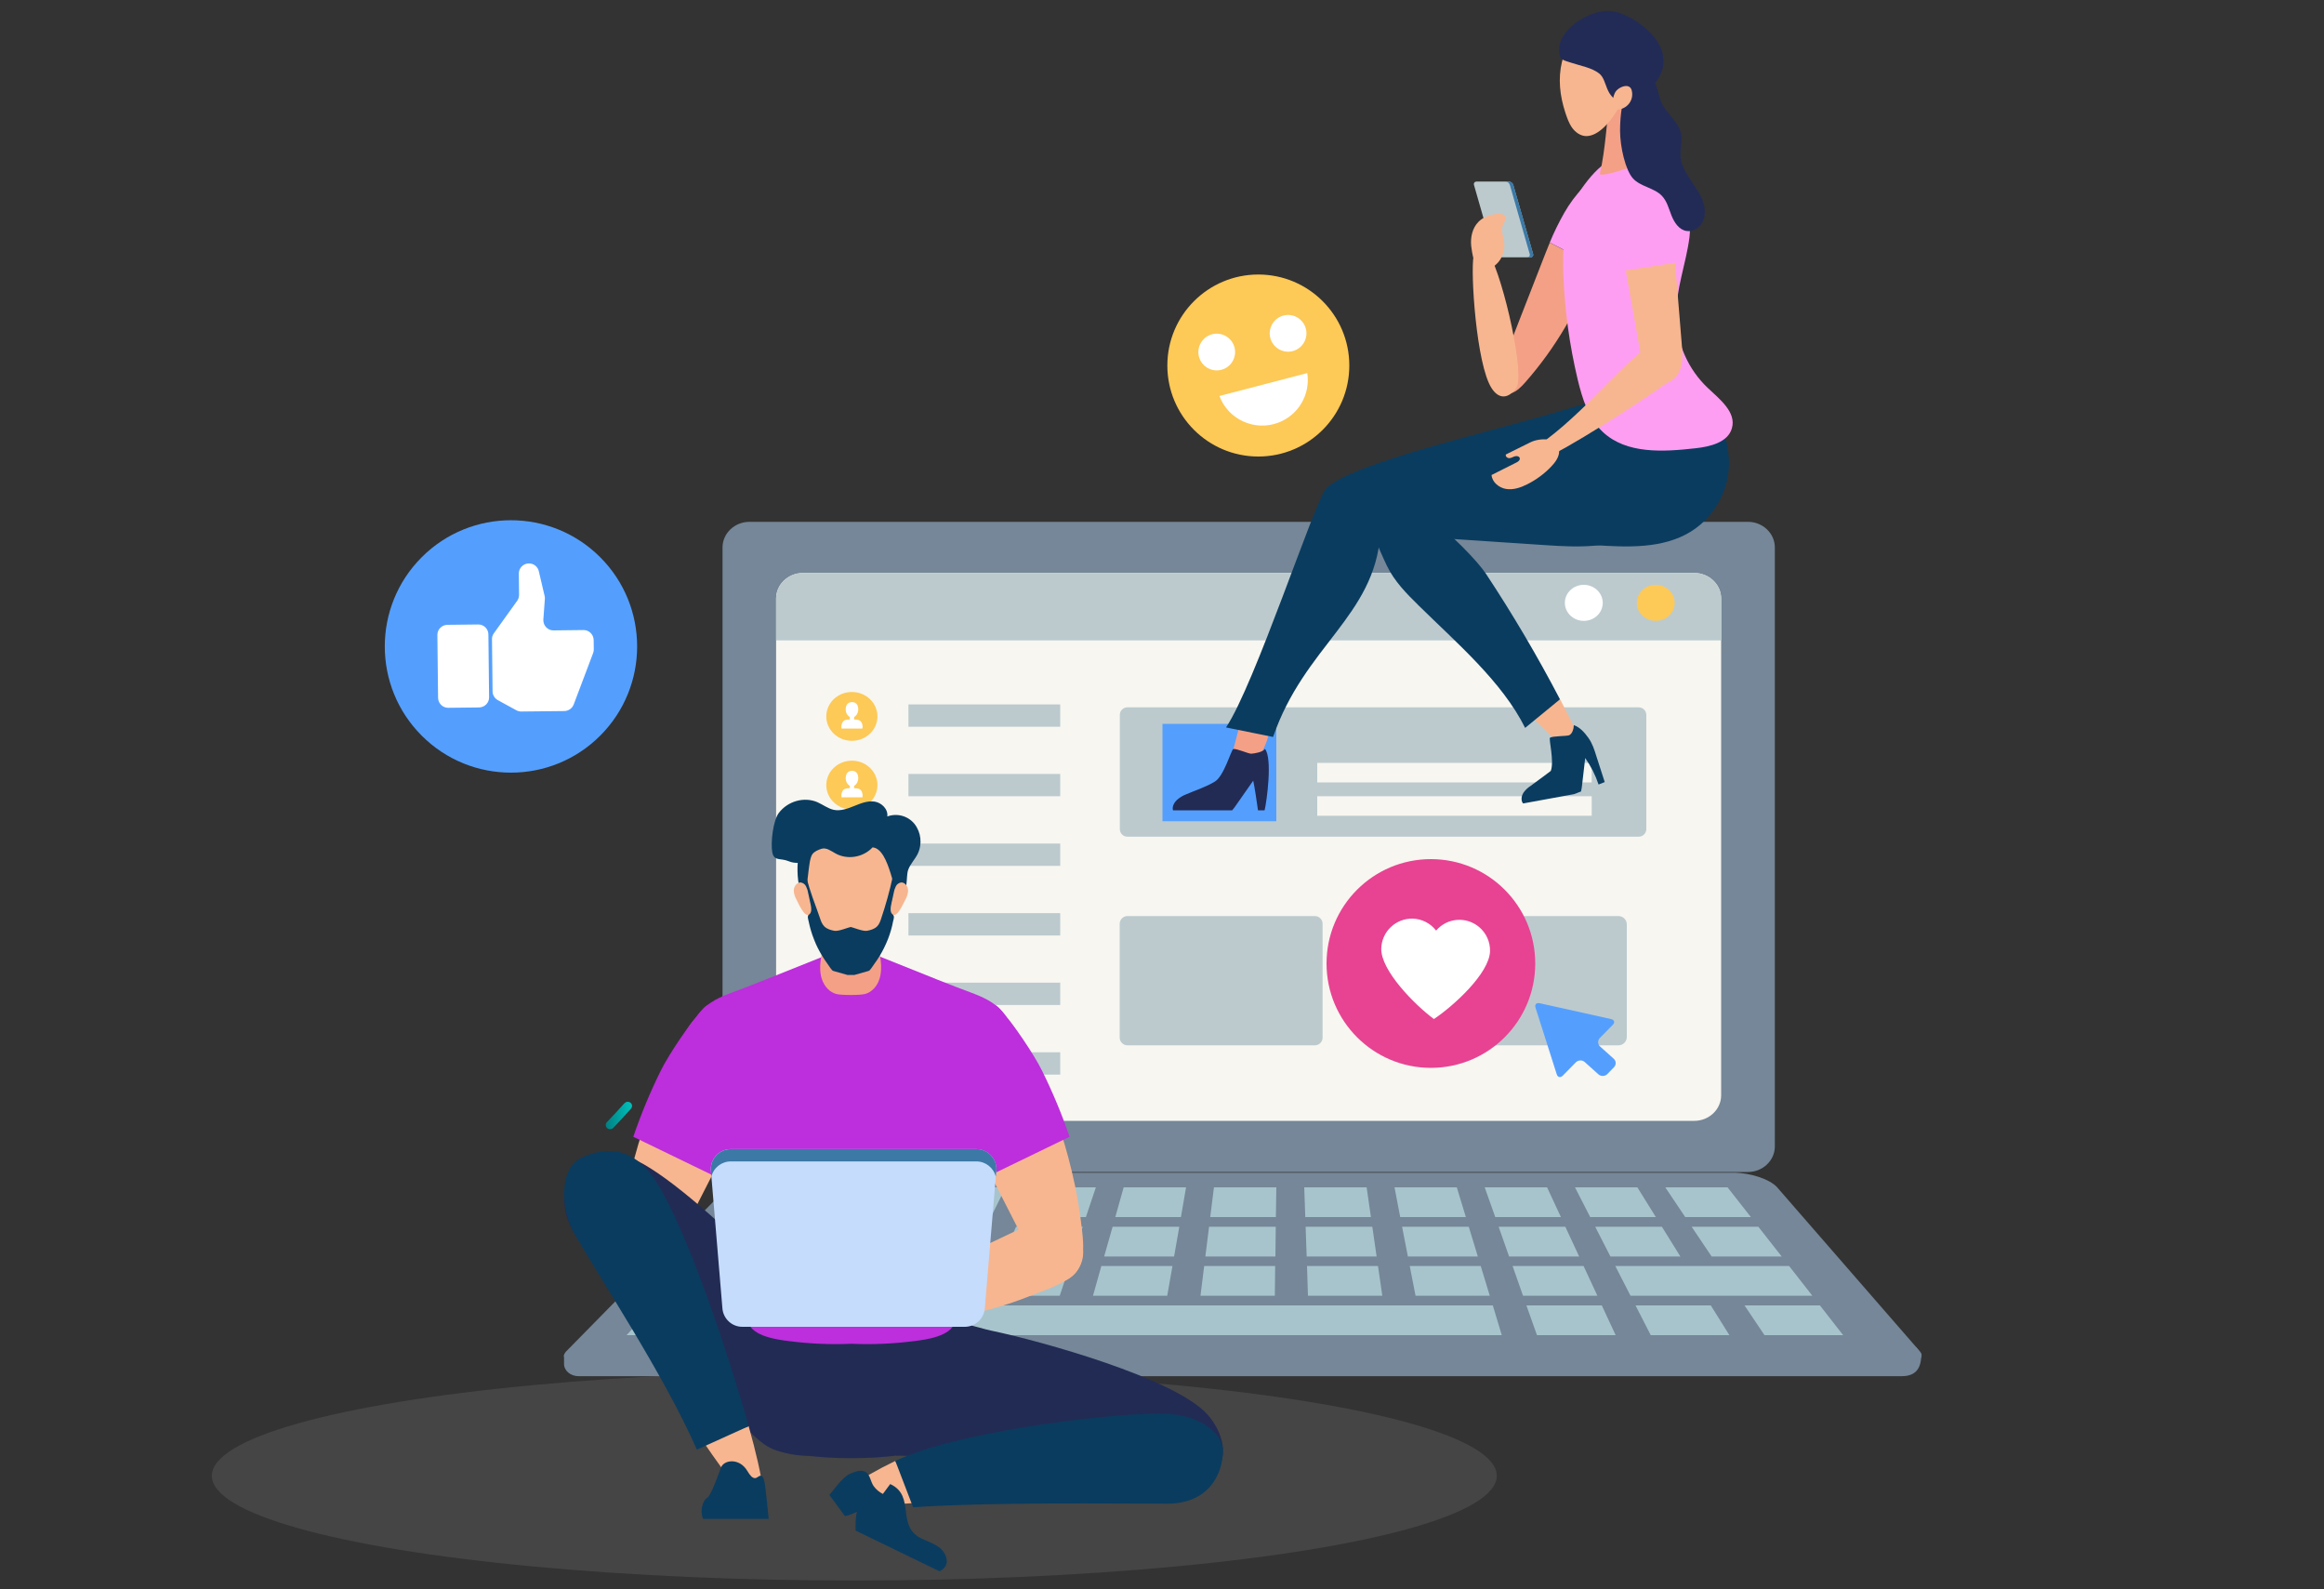 <?xml version="1.0" encoding="utf-8"?>
<!-- Generator: $$$/GeneralStr/196=Adobe Illustrator 27.6.0, SVG Export Plug-In . SVG Version: 6.00 Build 0)  -->
<svg version="1.1" id="Ebene_1" xmlns="http://www.w3.org/2000/svg" xmlns:xlink="http://www.w3.org/1999/xlink" x="0px" y="0px"
	 viewBox="0 0 2000 1367.5" style="enable-background:new 0 0 2000 1367.5;" xml:space="preserve">
<rect x="0" y="0" width="2000" height="1367.5" fill="#333333" stroke="none"/>
<style type="text/css">
	.st0{opacity:0.3;fill:#6F6F6E;enable-background:new    ;}
	.st1{fill:#FDC957;}
	.st2{fill:#FFFFFF;}
	.st3{fill:#758798;}
	.st4{fill:#F7F6F0;}
	.st5{fill:#BCCACE;}
	.st6{fill:#A7C4CC;}
	.st7{fill:url(#SVGID_1_);}
	.st8{fill:#549FFE;}
	.st9{fill:#F7B690;}
	.st10{fill-rule:evenodd;clip-rule:evenodd;fill:#BD2EDC;}
	.st11{fill-rule:evenodd;clip-rule:evenodd;fill:#222B54;}
	.st12{fill-rule:evenodd;clip-rule:evenodd;fill:#0A3C5F;}
	.st13{fill:#F4A086;}
	.st14{fill:#C5DCFD;}
	.st15{fill:#3C79A6;}
	.st16{fill-rule:evenodd;clip-rule:evenodd;fill:#FE9EF2;}
	.st17{fill-rule:evenodd;clip-rule:evenodd;fill:#222B56;}
	.st18{fill:#E74392;}
	.st19{fill:none;}
</style>
<g id="Ebene_3">
	<ellipse class="st0" cx="735.2" cy="1269.8" rx="552.9" ry="90.1"/>
	<circle class="st1" cx="1082.9" cy="314.5" r="78.3"/>
	<path class="st2" d="M1104.5,271.5c-8.4,2.2-13.5,10.9-11.3,19.3c2.2,8.4,10.9,13.5,19.3,11.3c8.4-2.2,13.5-10.8,11.3-19.3
		C1121.6,274.4,1113,269.3,1104.5,271.5C1104.5,271.5,1104.5,271.5,1104.5,271.5z M1043.1,287.6c-8.4,2.2-13.5,10.9-11.3,19.3
		c2.2,8.4,10.9,13.5,19.3,11.3c8.4-2.2,13.5-10.8,11.3-19.3C1060.1,290.4,1051.5,285.4,1043.1,287.6z"/>
	<path class="st2" d="M1049.4,340.7c7.6,20.3,30.3,30.6,50.6,23c17.4-6.5,27.9-24.4,25-42.7L1049.4,340.7z"/>
	<path class="st3" d="M1649.1,1159.2l4.3,5.7c0.3,15.9-8.1,19.2-17.1,19.2H498c-7,0-12.6-4.7-12.6-10.6v-7.8L1649.1,1159.2z"/>
	<path class="st3" d="M1527.4,986.4c0,12.1-10.4,22-23.1,22H644.9c-12.7,0-23.1-9.9-23.1-22V471c0-12.1,10.4-22,23.1-22h859.4
		c12.7,0,23.1,9.9,23.1,22V986.4z"/>
	<path class="st3" d="M668,986.4c-12.7,0-23.1-9.9-23.1-22V493c0-12.1,10.4-22,23.1-22h813.3c12.7,0,23.1,9.9,23.1,22v471.4
		c0,12.1-10.4,22-23.1,22L668,986.4z"/>
	<path class="st4" d="M691,964.4c-12.7,0-23.1-9.9-23.1-22V515c0-12.1,10.4-22,23.1-22h767.1c12.7,0,23.1,9.9,23.1,22v427.4
		c0,12.1-10.4,22-23.1,22L691,964.4z"/>
	<path class="st5" d="M1481.2,515c0-12.1-10.4-22-23.1-22H691c-12.7,0-23.1,9.9-23.1,22V551h813.3L1481.2,515z"/>
	<path class="st2" d="M1379.3,518.7c0,8.6-7.3,15.5-16.3,15.5s-16.3-7-16.3-15.5c0-8.6,7.3-15.5,16.3-15.5
		S1379.3,510.2,1379.3,518.7z"/>
	<path class="st1" d="M1441.2,518.7c0,8.6-7.3,15.5-16.3,15.5s-16.3-7-16.3-15.5c0-8.6,7.3-15.5,16.3-15.5
		S1441.2,510.2,1441.2,518.7z"/>
	<path class="st3" d="M1652.1,1162.6c6,6.9-5.2,12.6-24.9,12.6H510.9c-19.8,0-30.3-5.7-23.5-12.6l138.6-141
		c6.8-6.9,24.4-12.6,39-12.6h826.8c14.6,0,31.5,5.7,37.6,12.6L1652.1,1162.6z"/>
	<polygon class="st6" points="689.3,1047.2 632.8,1047.2 656.4,1021.6 710.1,1021.6 	"/>
	<polygon class="st6" points="771,1047.2 714.5,1047.2 734,1021.6 787.7,1021.6 	"/>
	<polygon class="st6" points="852.8,1047.2 796.3,1047.2 811.7,1021.6 865.4,1021.6 	"/>
	<polygon class="st6" points="934.5,1047.2 878,1047.2 889.4,1021.6 943.1,1021.6 	"/>
	<polygon class="st6" points="1016.3,1047.2 959.8,1047.2 967,1021.6 1020.7,1021.6 	"/>
	<polygon class="st6" points="1098,1047.2 1041.5,1047.2 1044.7,1021.6 1098.4,1021.6 	"/>
	<polygon class="st6" points="1179.8,1047.2 1123.3,1047.2 1122.4,1021.6 1176.1,1021.6 	"/>
	<polygon class="st6" points="1261.5,1047.2 1205,1047.2 1200.1,1021.6 1253.7,1021.6 	"/>
	<polygon class="st6" points="1343.3,1047.2 1286.8,1047.2 1277.7,1021.6 1331.4,1021.6 	"/>
	<polygon class="st6" points="1425,1047.2 1368.5,1047.2 1355.4,1021.6 1409.1,1021.6 	"/>
	<polygon class="st6" points="1506.8,1047.2 1450.3,1047.2 1433.1,1021.6 1486.7,1021.6 	"/>
	<polygon class="st6" points="661.8,1081.1 601.6,1081.1 625.2,1055.5 682.6,1055.5 	"/>
	<polygon class="st6" points="749,1081.1 688.8,1081.1 708.3,1055.5 765.7,1055.5 	"/>
	<polygon class="st6" points="836.1,1081.1 775.9,1081.1 791.3,1055.5 848.7,1055.5 	"/>
	<polygon class="st6" points="923.3,1081.1 863,1081.1 874.4,1055.5 931.8,1055.5 	"/>
	<polygon class="st6" points="1010.4,1081.1 950.2,1081.1 957.5,1055.5 1014.9,1055.5 	"/>
	<polygon class="st6" points="1097.6,1081.1 1037.3,1081.1 1040.5,1055.5 1097.9,1055.5 	"/>
	<polygon class="st6" points="1184.7,1081.1 1124.5,1081.1 1123.6,1055.5 1181,1055.5 	"/>
	<polygon class="st6" points="1271.8,1081.1 1211.6,1081.1 1206.6,1055.5 1264,1055.5 	"/>
	<polygon class="st6" points="1359,1081.1 1298.7,1081.1 1289.7,1055.5 1347.1,1055.5 	"/>
	<polygon class="st6" points="1446.1,1081.1 1385.9,1081.1 1372.8,1055.5 1430.2,1055.5 	"/>
	<polygon class="st6" points="1533.3,1081.1 1473,1081.1 1455.8,1055.5 1513.2,1055.5 	"/>
	<polygon class="st6" points="726.9,1114.9 570.4,1114.9 594,1089.3 743.6,1089.3 	"/>
	<polygon class="st6" points="819.5,1114.9 755.5,1114.9 770.9,1089.3 832.1,1089.3 	"/>
	<polygon class="st6" points="912,1114.9 848,1114.9 859.4,1089.3 920.5,1089.3 	"/>
	<polygon class="st6" points="1004.5,1114.9 940.6,1114.9 947.8,1089.3 1009,1089.3 	"/>
	<polygon class="st6" points="1097.1,1114.9 1033.1,1114.9 1036.3,1089.3 1097.4,1089.3 	"/>
	<polygon class="st6" points="1189.6,1114.9 1125.6,1114.9 1124.8,1089.3 1185.9,1089.3 	"/>
	<polygon class="st6" points="1282.1,1114.9 1218.2,1114.9 1213.2,1089.3 1274.3,1089.3 	"/>
	<polygon class="st6" points="1374.7,1114.9 1310.7,1114.9 1301.7,1089.3 1362.8,1089.3 	"/>
	<polygon class="st6" points="1559.7,1114.9 1403.2,1114.9 1390.1,1089.3 1539.7,1089.3 	"/>
	<polygon class="st6" points="606.9,1148.8 539.2,1148.8 562.8,1123.2 627.7,1123.2 	"/>
	<polygon class="st6" points="704.9,1148.8 637.2,1148.8 656.7,1123.2 721.5,1123.2 	"/>
	<polygon class="st6" points="802.8,1148.8 735.1,1148.8 750.5,1123.2 815.4,1123.2 	"/>
	<polygon class="st6" points="1292.4,1148.8 833,1148.8 844.4,1123.2 1284.7,1123.2 	"/>
	<polygon class="st6" points="1390.4,1148.8 1322.7,1148.8 1313.6,1123.2 1378.5,1123.2 	"/>
	<polygon class="st6" points="1488.3,1148.8 1420.6,1148.8 1407.5,1123.2 1472.3,1123.2 	"/>
	<polygon class="st6" points="1586.2,1148.8 1518.5,1148.8 1501.3,1123.2 1566.2,1123.2 	"/>
	<ellipse class="st1" cx="733.1" cy="616.4" rx="22" ry="21"/>
	<path class="st2" d="M738.6,610.3c0,4.2-2.9,7.1-5.4,7.1s-5.4-2.8-5.4-7s2.1-6.3,5.4-6.3S738.6,606.2,738.6,610.3z"/>
	<path class="st2" d="M741.1,621.1c-1.8-2.7-6.1-1.5-6.1-2.3s0.2-2.9,0.2-3.6s-1.3-0.8-2-0.8s-2,0-2,0.8s0.2,2.9,0.2,3.6
		s-4.3-0.4-6.1,2.3c-1.1,1.7-1.5,3.8-1.1,5.8h18C742.6,624.9,742.2,622.8,741.1,621.1z"/>
	<ellipse class="st1" cx="733.1" cy="675.5" rx="22" ry="21"/>
	<path class="st2" d="M738.6,669.5c0,4.2-2.9,7.1-5.4,7.1s-5.4-2.8-5.4-7s2.2-6.4,5.4-6.4S738.6,665.3,738.6,669.5z"/>
	<path class="st2" d="M741.1,680.2c-1.8-2.7-6.1-1.5-6.1-2.3s0.2-2.9,0.2-3.6s-1.3-0.8-2-0.8s-2,0-2,0.8s0.2,2.9,0.2,3.6
		s-4.3-0.4-6.1,2.3c-1.1,1.7-1.5,3.8-1.1,5.8h18C742.6,684,742.2,681.9,741.1,680.2z"/>
	<ellipse class="st1" cx="733.1" cy="734.7" rx="22" ry="21"/>
	<path class="st2" d="M738.6,728.6c0,4.2-2.9,7.1-5.4,7.1s-5.4-2.8-5.4-7s2.1-6.3,5.4-6.3S738.6,724.4,738.6,728.6z"/>
	<path class="st2" d="M741.1,739.4c-1.8-2.7-6.1-1.5-6.1-2.3s0.2-2.9,0.2-3.6s-1.3-0.8-2-0.8s-2,0-2,0.8s0.2,2.9,0.2,3.6
		s-4.3-0.4-6.1,2.3c-1.1,1.7-1.5,3.8-1.1,5.8h18C742.6,743.2,742.2,741.1,741.1,739.4z"/>
	<ellipse class="st1" cx="733.1" cy="793.8" rx="22" ry="21"/>
	<path class="st2" d="M738.6,787.8c0,4.2-2.9,7.1-5.4,7.1s-5.4-2.9-5.4-7.1s2.1-6.4,5.4-6.4S738.6,783.6,738.6,787.8z"/>
	<path class="st2" d="M741.1,798.5c-1.8-2.7-6.1-1.5-6.1-2.3s0.2-2.9,0.2-3.6s-1.3-0.8-2-0.8s-2,0-2,0.8s0.2,2.9,0.2,3.6
		s-4.3-0.4-6.1,2.3c-1.1,1.7-1.5,3.8-1.1,5.8h18C742.6,802.3,742.2,800.2,741.1,798.5z"/>
	<ellipse class="st1" cx="733.1" cy="852.9" rx="22" ry="21"/>
	<path class="st2" d="M738.6,846.9c0,4.2-2.9,7.1-5.4,7.1s-5.4-2.9-5.4-7s2.1-6.4,5.4-6.4S738.6,842.7,738.6,846.9z"/>
	<path class="st2" d="M741.1,857.7c-1.8-2.7-6.1-1.5-6.1-2.3s0.2-2.9,0.2-3.6s-1.3-0.8-2-0.8s-2,0-2,0.8s0.2,2.9,0.2,3.6
		s-4.3-0.4-6.1,2.3c-1.1,1.7-1.5,3.8-1.1,5.8h18C742.6,861.5,742.2,859.4,741.1,857.7z"/>
	<ellipse class="st1" cx="733.1" cy="912.1" rx="22" ry="21"/>
	<path class="st2" d="M738.6,906c0,4.2-2.9,7.1-5.4,7.1s-5.4-2.8-5.4-7s2.1-6.4,5.4-6.4S738.6,901.8,738.6,906z"/>
	<path class="st2" d="M741.1,916.8c-1.8-2.7-6.1-1.5-6.1-2.3s0.2-2.9,0.2-3.6s-1.3-0.8-2-0.8s-2,0-2,0.8s0.2,2.9,0.2,3.6
		s-4.3-0.4-6.1,2.3c-1.1,1.7-1.5,3.8-1.1,5.8h18C742.6,920.6,742.2,918.5,741.1,916.8z"/>
	
		<linearGradient id="SVGID_1_" gradientUnits="userSpaceOnUse" x1="-1728.132" y1="-64.352" x2="-1702.202" y2="-64.352" gradientTransform="matrix(-0.994 0.111 0.111 0.994 -1164.632 1214.039)">
		<stop  offset="0" style="stop-color:#00C4BD"/>
		<stop  offset="1" style="stop-color:#007F83"/>
	</linearGradient>
	<path class="st7" d="M539.8,948c1-0.1,2,0.2,2.8,0.8c1.5,1.2,1.8,3.3,0.6,4.9c-0.1,0.1-0.1,0.1-0.2,0.2c-4.9,5.6-10,11.1-15.2,16.5
		c-1.4,1.5-3.8,1.6-5.3,0.2c-1.5-1.3-1.6-3.5-0.4-4.9c0.1-0.1,0.1-0.1,0.2-0.2c5.1-5.3,10.2-10.8,15-16.2
		C538,948.6,538.9,948.1,539.8,948z"/>
	<path class="st5" d="M970.2,608.6h440c3.6,0,6.6,2.9,6.6,6.6v98.1c0,3.6-2.9,6.6-6.6,6.6h-440c-3.6,0-6.5-2.9-6.5-6.6v-98.1
		C963.6,611.6,966.6,608.6,970.2,608.6z"/>
	<path class="st5" d="M970.2,788.2h161.4c3.6,0,6.6,3,6.6,6.6v98c0,3.6-3,6.6-6.6,6.6H970.2c-3.6,0-6.6-3-6.6-6.6v-98
		C963.6,791.2,966.6,788.2,970.2,788.2z"/>
	<path class="st5" d="M1189,788.2h203.8c4,0,7.2,3.2,7.2,7.2v96.8c0,4-3.2,7.2-7.2,7.2H1189c-4,0-7.2-3.2-7.2-7.2v-96.8
		C1181.8,791.4,1185,788.2,1189,788.2z"/>
	<path class="st8" d="M1388,881.7c2-2,1.3-4.2-1.6-4.9l-61.3-13.6c-2.9-0.6-4.5,1-3.7,3.7l18.3,57.4c0.8,2.7,3.2,3.2,5.2,1.2
		l11.3-11.5c2.1-2,5.4-2.2,7.6-0.2l11.8,10.6c2.2,1.9,5.5,1.8,7.6-0.2l5.8-6c1.9-1.9,1.9-5.1,0-7c-0.1-0.1-0.2-0.1-0.2-0.2
		l-11.8-10.6c-2.1-1.8-2.2-5-0.4-7.1c0,0,0.1-0.1,0.1-0.1L1388,881.7z"/>
	<rect x="781.8" y="606.1" class="st5" width="130.6" height="19.2"/>
	<rect x="781.8" y="665.9" class="st5" width="130.6" height="19.2"/>
	<rect x="781.8" y="725.8" class="st5" width="130.6" height="19.2"/>
	<rect x="781.8" y="785.7" class="st5" width="130.6" height="19.2"/>
	<rect x="781.8" y="845.5" class="st5" width="130.6" height="19.2"/>
	<rect x="781.8" y="905.4" class="st5" width="130.6" height="19.2"/>
	<rect x="1000.4" y="622.8" class="st8" width="98" height="83.8"/>
	<rect x="1133.6" y="685.1" class="st4" width="236.2" height="16.8"/>
	<rect x="1133.6" y="656.4" class="st4" width="236.2" height="16.8"/>
	
		<ellipse transform="matrix(0.707 -0.707 0.707 0.707 -264.449 473.915)" class="st8" cx="439.8" cy="556.2" rx="108.6" ry="108.6"/>
	<path class="st2" d="M411.5,537.3l-26.5,0.3c-4.8,0.1-8.7,4-8.6,8.8l0.6,54c0.1,4.8,4,8.7,8.8,8.6c0,0,0,0,0,0l26.5-0.3
		c4.8-0.1,8.7-4,8.6-8.8l-0.6-54C420.3,541.1,416.3,537.2,411.5,537.3C411.5,537.3,411.5,537.3,411.5,537.3z M502.1,542.1l-25.7,0.3
		c-4.8,0.1-8.7-3.8-8.8-8.6c0-0.2,0-0.5,0-0.7l1.3-17.7c0.1-0.9,0-1.8-0.2-2.6l-5-21.3c-0.9-4-4.5-6.8-8.6-6.7l0,0
		c-4.8,0-8.7,4-8.6,8.8c0,0,0,0,0,0l0.2,18.1c0,1.8-0.5,3.7-1.6,5.2l-20.1,28c-1.1,1.5-1.7,3.3-1.6,5.2l0.5,44.8
		c0,3.1,1.8,6,4.5,7.5l15.9,8.7c1.3,0.7,2.8,1.1,4.3,1.1l37.1-0.4c3.6-0.1,6.7-2.3,8-5.6l16.7-44.2c0.4-1,0.6-2.1,0.6-3.2l-0.1-8.1
		C510.8,545.9,506.9,542,502.1,542.1z"/>
	<path class="st9" d="M534.1,1060.4c-1.1,10.3-1.7,21.3,3,30.6s16.8,15.5,25.9,10.5c5.1-2.8,8.1-8.3,10.7-13.6
		c14.9-29.3,29.9-58.5,44.8-87.8c12.3-24.1,25-49.8,23.4-76.8c-0.7-12.5-4.6-25-12.2-35c-6.6-8.7-20.9-22.6-30.8-12.4
		s-16.6,27.9-22.8,40.4c-14.4,29-25.4,59.6-32.9,91.2C539.1,1024.8,536,1042.5,534.1,1060.4z"/>
	<path class="st10" d="M641.8,929c-0.8-13.9-5.2-27.8-13.6-38.9c-7.3-9.7-11.6-34.1-22.6-22.7s-30.1,39.9-37,53.9
		c-9.1,18.4-17,37.4-23.6,56.8l71.6,34.7C630,986.4,643.5,958.5,641.8,929z"/>
	<path class="st9" d="M536.3,1058.4c7.3-8.8,19.8-12,31.2-10.7s22,6.2,32.3,11.2c19,9,37.9,18,56.9,27.1l58.7,28
		c3,1.5,6.4,3.2,7.4,6.5c1,3.5-1.2,7.2-4.4,9s-6.9,2.1-10.5,2.3c-29.4,1.5-58.9-1.2-87.5-8.1c-14.4-3.5-28.6-7.9-42.4-13.4
		c-11.8-4.7-28.7-9.9-38.2-18.6C530.6,1083.3,528.3,1068.2,536.3,1058.4z"/>
	<path class="st11" d="M659.2,1124.4c21.8-3.2,125.3-3.2,147.1,0c27.1,4,23,37.7,19.6,57.9c-3.7,22-8.3,45.7-24.5,61.1
		c-15.8,15-121.6,15-137.4,0c-16.2-15.4-20.8-39.1-24.5-61.1C636.2,1162.1,632.1,1128.3,659.2,1124.4z"/>
	<path class="st11" d="M1039,1216.9c11.4,12.6,18.8,33.1,8.9,46.2c-8.4,11-242-10.7-276.6-10.7c-24.5-31.3-23.6-78.8,39.3-110.8
		c13.5-6.8,28.2,0.3,42.9,3.4C895.9,1153.9,1010.7,1185.7,1039,1216.9z"/>
	<path class="st11" d="M533.7,993.9c-16.9-1.5-35.5,5.1-43.7,19.9c-6.7,12.1-5.3,27.4,0.4,40.1s15,23.2,24.3,33.5
		c133.6,149.2,135.8,156,158.1,162c38.1,10.2,84-0.2,50.3-87.6C717.6,1147.7,575.7,997.5,533.7,993.9z"/>
	<path class="st9" d="M652.6,1299.1c-8.9-5.2-26.5-28.1-47.2-58.3l38.9-13.7C657,1272.2,661.9,1304.6,652.6,1299.1z"/>
	<path class="st12" d="M499.9,996.4c23.7-11.4,47.1-8.4,66,22.2c25.5,41.4,59.8,142.3,78.4,208.5l-44.6,20.2
		c-28.2-64.4-83.8-147.9-105.4-185.9C482.2,1040.2,481.2,1005.4,499.9,996.4z"/>
	<path class="st9" d="M770.5,1257l19.3,36.1c-28.8,1.9-52,2.2-61.8-1.8S737.8,1272.8,770.5,1257z"/>
	<path class="st12" d="M998.6,1216.3c36,0,53.8,18.5,53.8,31.6c0,22.2-13.7,45.9-47.8,45.9c-43.4,0-152.1-1.5-218.8,3.1l-15.3-39.9
		C819.7,1233.2,945.9,1216.3,998.6,1216.3z"/>
	<path class="st12" d="M713.7,1286.2c1.3-0.8,11.2-15.5,17.7-18.1c3.8-1.5,8.8-3.9,12.9-1.9c4.6,2.2,4.8,8.6,7.5,12.4
		c2.1,2.9,4.8,5.2,8,6.8l6.3-8.5c22.3,10.3,4.6,36.2,27,46.9c5.4,2.6,11.3,4.4,15.9,8.2s7.6,10.7,4.5,15.8c-1.2,1.9-3,3.3-5.1,4.1
		l-72.1-35c0,0-0.4-14.6,1.6-16.2c-2.5,1-8.2,3.7-10.8,3.7L713.7,1286.2z"/>
	<path class="st12" d="M603.8,1301c-0.2-6,2.3-10.9,4.8-12.3s6.5-11.4,11.9-26c2.4-6.7,15.9-8.6,22.7,3c2.2,3.7,4.2,6.2,6.7,6.1
		c2.1-0.1,4.4-3.7,6.3-1.3c1.7,2.1,2.2,7.6,2.7,11.5c0.8,6.8,1.5,13.6,2.2,20.3c0.2,1.5,0.3,3.1,0.4,4.6h-56.4
		C604.3,1305.1,603.9,1303.1,603.8,1301z"/>
	<path class="st9" d="M931.4,1060.4c1.1,10.3,1.7,21.3-3,30.6s-16.8,15.5-25.9,10.5c-5.1-2.8-8.1-8.3-10.7-13.6
		c-14.9-29.3-29.9-58.5-44.8-87.8c-12.3-24.1-25-49.8-23.4-76.8c0.7-12.5,4.6-25,12.2-35c6.6-8.7,20.9-22.6,30.8-12.4
		s16.6,27.9,22.8,40.4c14.4,29,25.4,59.6,32.9,91.2C926.5,1024.8,929.5,1042.5,931.4,1060.4z"/>
	<path class="st10" d="M823.6,929c0.8-13.9,5.2-27.8,13.6-38.9c7.3-9.7,11.6-34.1,22.6-22.7s30.1,39.9,37,53.9
		c9.1,18.4,17,37.4,23.7,56.8l-71.6,34.7C835.3,986.4,821.9,958.5,823.6,929z"/>
	<path class="st9" d="M927.3,1063.5c-7.3-8.8-19.8-12-31.2-10.7s-22,6.2-32.3,11.2c-19,9-37.9,18-56.9,27.1l-58.7,28
		c-3,1.4-6.4,3.2-7.4,6.5c-1,3.5,1.2,7.2,4.4,9s6.9,2.1,10.5,2.3c44.4,2.2,88.7-5.1,129.9-21.5c11.8-4.7,28.7-9.9,38.2-18.6
		C933,1088.4,935.3,1073.3,927.3,1063.5z"/>
	<path class="st10" d="M602.7,870.6c7-8.4,17.5-13.1,27.8-16.8c30.2-11.1,99.6-40.1,102.2-40.1s72,29,102.3,40.1
		c10.3,3.8,20.8,8.4,27.8,16.8c9.3,11.3,10.5,27.5,7.2,41.7s-10.7,27.2-17,40.3c-7.9,16.4-14.5,33.5-19.7,51
		c-9.3,31.7-14,64.5-13.9,97.6c0,10.1,5.4,27.2,2.3,36.7c-3.9,12-24.5,14.7-35,16c-17.9,2.3-35.9,3.1-53.9,2.3
		c-18,0.8-36,0-53.9-2.3c-10.4-1.3-31.1-4.1-35-16c-3.1-9.5,2.3-26.6,2.3-36.7c0.1-33-4.6-65.9-13.9-97.6
		c-5.2-17.5-11.8-34.6-19.7-51c-6.4-13.2-13.7-26.1-17-40.3S593.4,881.8,602.7,870.6z"/>
	<path class="st13" d="M710,810.1c2.8-9.1,4.3-26,9.9-32.1c3.4-3.6,21-3.6,24.3,0c5.6,6,7.1,23,10,32.1c3.2,10.2,5.9,22.4,2.6,32.4
		c-2.3,7-7.2,11.3-12.2,12.7c-4.1,1.2-21,1.2-25.1,0c-5-1.4-9.8-5.7-12.2-12.7C704,832.5,706.8,820.3,710,810.1z"/>
	<path class="st9" d="M694.8,733.7c5.7-16.5,68.8-16.5,74.5,0c4.5,13.1,5.1,27.9,2.6,41.7c-2.3,12.6-7.4,24.4-15.1,34.7
		c-5,6.7-11.6,16.5-18.9,19.8h-11.6c-7.3-3.3-13.9-13.2-18.9-19.8c-7.6-10.2-12.8-22.1-15.1-34.7
		C689.7,761.6,690.3,746.8,694.8,733.7z"/>
	<path class="st12" d="M696.7,777.4c-0.8-3.9-2.5-7.6-3.3-11.5s-2.2-8.4,0.7-11.2c2.6,12,7.7,23.8,11.6,35.4c0.8,2.5,1.8,5.1,3.7,7
		c2.3,2.3,5.6,3.2,8.8,3.8c3.5,0.6,12.8-3.3,13.9-3.3s10.4,3.9,13.9,3.3c3.2-0.6,6.5-1.5,8.8-3.8c1.9-1.9,2.8-4.5,3.6-7
		c3.9-11.6,7.2-23.4,9.8-35.4c2.8,2.8,3.2,7.3,2.5,11.2s-2.5,7.6-3.2,11.5c-0.1,0.3-0.1,0.6-0.2,0.9c-0.5,2.6-0.2,5.2,0.8,7.7
		c0.5,1.1,1.1,1.8,1.2,3c-0.1,1.2-0.3,2.4-0.7,3.6c-1,5.3-2.5,10.5-4.5,15.6c-2,5-4.4,9.9-7.2,14.5c-1.4,2.3-2.9,4.5-4.5,6.7
		c-0.7,0.9-3.8,6-4.9,6l-12.3,3.5h-5.8l-12.3-3.5c-1.1,0-4.2-5.1-4.9-6c-1.6-2.2-3.1-4.4-4.5-6.7c-2.8-4.6-5.3-9.4-7.2-14.5
		c-2-5-3.5-10.2-4.6-15.5c-0.3-1.2-0.6-2.4-0.7-3.6c0-1.2,0.7-1.9,1.2-3c1-2.4,1.2-5.1,0.8-7.7C696.8,778,696.8,777.7,696.7,777.4z"
		/>
	<path class="st12" d="M670.2,699.5c7.7-10.2,21.8-14.2,33.2-9.3c4.8,2.1,9.1,5.5,14.1,6.6c5.9,1.2,11.9-1,17.6-3.3
		s11.5-4.7,17.5-3.8s11.8,6.4,11,12.8c8.4-3.1,17.8-0.5,23.4,6.4c5.7,7.3,6.8,17.3,2.8,25.7c-2.4,4.9-6.5,8.8-8.3,14
		c-2,5.9,0.3,20.2-6.8,22.9c-5.5,2.1-8.5-41.3-23.8-42.4c-8.1,8.7-21.7,10.9-31.9,5.2c-3.8-2.1-7.9-5.3-12-4
		c-2.8,0.9-6.1,2.2-7.9,4.7c-4.3,5.9-3,32.8-8.9,37.2c-3.2-9.6-4.4-19.7-3.7-29.8c-2.7,0.1-5.4-0.4-7.8-1.4
		c-7.2-3-12.6,0.3-14.1-7.8S665.3,706,670.2,699.5z"/>
	<path class="st9" d="M779,774.4c1.5-2.8,2.8-6,2.4-9.2s-3.1-6.3-6.1-5.9c-1.9,0.4-3.6,1.6-4.4,3.4c-0.9,1.8-1.5,3.7-1.8,5.7
		l-2.2,10.2c-0.6,2.9-1,6.5,1.3,8.2C772.2,789.7,777.3,777.4,779,774.4z"/>
	<path class="st9" d="M685.6,774.4c-1.5-2.8-2.8-6-2.4-9.2s3.1-6.3,6.1-5.9c1.9,0.4,3.6,1.6,4.4,3.4c0.9,1.8,1.5,3.7,1.8,5.7
		l2.2,10.2c0.6,2.9,1,6.5-1.3,8.2C692.4,789.7,687.2,777.4,685.6,774.4z"/>
	<path class="st14" d="M638.8,1141.6h191.5c9,0,16.4-6.9,17.2-15.8l9.9-118.4c0.8-9.5-6.2-17.8-15.7-18.6c-0.5,0-1-0.1-1.4-0.1
		H628.9c-9.5,0-17.2,7.7-17.2,17.2c0,0.5,0,1,0.1,1.4l9.9,118.4C622.4,1134.7,629.9,1141.6,638.8,1141.6z"/>
	<path class="st15" d="M857,1012.5c-1.9-7.7-8.8-13.2-16.7-13.2H628.9c-7.9,0-14.9,5.4-16.7,13.2l-0.4-5.1
		c-0.8-9.5,6.2-17.8,15.7-18.6c0.5,0,1-0.1,1.4-0.1h211.4c9.5,0,17.2,7.7,17.2,17.2c0,0.5,0,1-0.1,1.4L857,1012.5z"/>
	<path class="st13" d="M1077.2,661.9c-2.6,3.9-6,8.2-10.7,8.1c-8-0.2-8.6-11.7-6.6-19.4l6.5-25l25.2,7.4
		C1088.9,643.5,1082.1,654.5,1077.2,661.9z"/>
	<path class="st12" d="M1140.8,420.8c20.3-22.4,147.2-50.3,206.9-68.6c44.6-13.6,90.4-21.3,97.2,38.9c2.9,26-10.3,52.6-32.5,66.3
		c-24.2,14.9-54.7,13.5-83.1,11.6l-141.4-9.4c-5.2,70.8-65.3,96.1-92.3,174.5l-40.5-8.2C1079.8,589,1130.7,433.7,1140.8,420.8z"/>
	<path class="st9" d="M1354.6,625.3c2.1,4.2,4.1,9.3,1.7,13.3c-4.2,6.9-14.4,1.6-20.1-4l-18.4-18.1l24.8-14.8
		C1346.6,609.6,1350.7,617.4,1354.6,625.3z"/>
	<path class="st12" d="M1455.1,457.4c-24.2,14.9-54.7,13.5-83.1,11.6l-168-11.1c-8.9-0.6-19-1.7-24.6-8.8c-6.5-8.2-3.4-21,4-28.4
		s17.8-10.7,27.8-13.8c59.7-18.3,119.4-36.5,179.1-54.8c44.6-13.6,90.4-21.3,97.2,38.9C1490.5,417.1,1477.3,443.7,1455.1,457.4z"/>
	<path class="st12" d="M1176.1,436.2c12.3-38.2,89.3,37.2,102.7,57.5c23.1,34.9,44.3,70.9,63.7,108l-30,24.6
		c-19.7-39.7-59-73.2-91.2-104.9c-10.6-10.4-21.3-21.1-27.8-34.7S1173.9,443,1176.1,436.2z"/>
	<path class="st16" d="M1377.2,211c5-17.6,8.9-37.6,3.1-55.5c-1.8-5.6-2.2-6.5-7.2-3.7c-3.9,2.2-7.5,6.2-10.6,9.4
		c-6.3,6.6-11.8,14-16.3,21.9c-4.7,8.3-8.9,16.8-12.5,25.6l38,19.6C1373.7,222.6,1375.6,216.9,1377.2,211z"/>
	<path class="st13" d="M1333.7,208.8c-2.4,5.8-4.7,11.7-7,17.6c-12.6,32.3-25.2,64.6-37.8,96.9c-1.2,3-2.4,6.4-1.5,9.5
		c1.4,5,7.9,7.1,12.9,5.6s8.8-5.5,12.2-9.3c26-29.5,46.1-63.7,59.2-100.7L1333.7,208.8z"/>
	<path class="st9" d="M1268.2,220c0.7-3.4,2.3-7.6,5.8-8c3.3-0.4,5.8,3,7.4,5.9c13.5,24.8,30.9,105.2,23.6,115.7
		c-6.8,9.7-15.1,10.2-21.4,0.3C1270.5,313.7,1265.3,233.8,1268.2,220z"/>
	<path class="st5" d="M1317.2,221.4h-27.9c-1.8-0.1-3.3-1.3-3.8-3l-17-59.2c-0.4-1.1,0.1-2.4,1.2-2.8c0.3-0.1,0.6-0.2,0.9-0.2h27.9
		c1.8,0.1,3.3,1.3,3.8,3l17,59.2c0.5,1.1-0.1,2.4-1.2,2.8C1317.9,221.3,1317.5,221.4,1317.2,221.4z"/>
	<path class="st15" d="M1319.4,218.4l-17-59.2c-0.5-1.7-2-2.9-3.8-3h-3c1.8,0.1,3.3,1.3,3.8,3l17,59.2c0.5,1.1-0.1,2.4-1.2,2.8
		c-0.3,0.1-0.6,0.2-1,0.2h3c1.2,0.1,2.2-0.8,2.3-2C1319.5,219,1319.5,218.7,1319.4,218.4z"/>
	<path class="st9" d="M1266.1,211.7c-0.8-7.5,1-15.6,6.3-20.9c4.3-4.3,10.4-6.3,16.4-6.8c2.6-0.2,5.9,0.2,6.7,2.8
		c0.7,2.2-1.1,4.4-2,6.5c-2.1,4.9,0.4,10.4,1,15.7c0.6,5.9-1.2,11.9-5,16.5c-3,3.6-11.5,10-16.4,6.8
		C1268.5,229.2,1266.7,216.6,1266.1,211.7z"/>
	<path class="st16" d="M1453.9,204.4c-3,22.8-11.8,44.9-11.4,67.9c0.5,23.3,10.3,45.5,27.2,61.5c10.3,9.7,24.6,20.8,20.8,34.5
		c-3.3,12.3-18.7,16-31.4,17.4c-27.7,3.1-59.2,5.1-79.6-13.9c-12.5-11.6-17.8-28.8-21.8-45.4c-7-29.4-11.1-59.4-12.3-89.6
		c-1-25.7,0.8-53.1,15.5-74.2s31.2-34.9,55.3-27.5C1443.6,161.9,1456.9,181.8,1453.9,204.4z"/>
	<path class="st11" d="M1088.6,644.3c-1.6,2.8-8.8,4-11.8,4.2c-2.3,0.1-13.2-4.8-15.5-4c-1.7,0.6-7.9,23.1-15.7,27.9
		s-16.4,7.4-24.7,11c-3,1.1-5.7,2.8-8.1,4.9c-2.3,2.2-4,5.4-3.5,8.2c0.1,0.2,0.1,0.5,0.2,0.7h50.9c1.5-1.7,2.8-3.6,4.1-5.5l14-20
		c1.5,7.3,2.7,15.8,4.1,25.5h5.7C1090.2,689.3,1095.2,652.4,1088.6,644.3z"/>
	<path class="st12" d="M1373.8,650.6c-1.7-5.5-3.5-11.1-6.9-15.8s-7.2-9-12.5-10.9c0,3-1.3,7.5-4,8.7c-2.1,0.9-14.8,0.6-16.5,2.2
		c-1.2,1,3.8,20.2,0.7,28.5c0,0-11.5,8.7-17.4,12.9c-2.5,1.6-4.7,3.7-6.3,6.1c-1.5,2.5-2.1,5.9-0.6,8.4c0.1,0.2,0.3,0.4,0.5,0.6
		l43.8-8l6-2.3c0.5-2.1,0.8-4.2,1-6.3c0.9-7.5,1.8-15,2.6-22.5c4.9,7,8.8,14.7,11.5,22.8l5.3-2.1L1373.8,650.6z"/>
	<path class="st13" d="M1411.6,82.6c-2.1-4-25.5,8-26.9,10.9s-2.9,35.5-7.9,55.9c-1.1,4.4,42.5-9.1,39.4-14.4
		C1411.2,126.4,1406.1,93.5,1411.6,82.6z"/>
	<path class="st9" d="M1344.2,53.2c8.1-33.5,53.9-26.4,64.8-23.1s11.2,18.7,12.2,30.1c0.6,7-1.9,14-6.1,19.5
		c-4,5.3-21.4,13.4-22.4,13.6c-6.5,11.2-17,23.9-27.7,23.8c-4.8-0.1-9.2-3.2-12-7.1s-4.4-8.6-5.9-13.1
		C1342.4,82.6,1340.7,67.7,1344.2,53.2z"/>
	<path class="st17" d="M1423.5,72.6c4-4.8,7.1-10.5,7.9-16.8c0.9-7.4-1.5-14.9-5.7-21c-7.4-11-26.4-25.1-41.8-25.4
		c-16.4-0.3-44.7,16-42,36.4c0.8,6.1,4.2,6.1,10,8.1c7.7,2.6,18,4.3,24.3,9.3c7.6,6,4.2,20.4,19.8,25.1c5,1.5,10.2,10.4,13.6,17.3
		C1413.5,101.2,1419.6,77.3,1423.5,72.6z"/>
	<path class="st17" d="M1446.6,114.6c1.5,6.3-0.8,12.8-0.4,19.3c0.8,15,14.8,25.8,19.5,40c1.8,5.5,2.1,11.7-0.4,16.9
		s-8.4,8.9-14.1,7.9c-6.3-1.1-10.3-7.2-12.7-13.2s-3.9-12.4-8.3-17c-6.8-7.1-18.5-7.8-25-15.1c-6.3-7.1-11-26.7-11-41.2
		c0-28,9-53.5,22.4-49.5c8,2.4,10.3,17,12.4,23.4C1432.7,96.9,1444,103.6,1446.6,114.6z"/>
	<path class="st9" d="M1402.8,75.2c0.8,0.8,1.3,1.8,1.5,2.9c1.7,7.1-2.7,14.1-9.8,15.8c-0.1,0-0.2,0.1-0.3,0.1
		c-1.3,0.4-2.8,0.2-4-0.4c-4.1-2.5-2-11.2,0-14.5S1399.3,72,1402.8,75.2z"/>
	<path class="st16" d="M1436.1,197.4c-4.2-13.7-11.8-26.8-23.5-35.1c-2.9-2-6.6-3.8-9.8-2.4c-3,1.3-4.4,4.8-5.2,8.1
		c-5.3,21.1-2.3,43.2,1.4,64.7l42.4-6.6C1440.6,216.4,1438.8,206.8,1436.1,197.4z"/>
	<path class="st9" d="M1442.7,239.9c-0.4-4.6-0.8-9.2-1.2-13.8l-42.4,6.6c0.4,2.1,0.7,4.1,1.1,6.2c3.8,21.5,7.6,43.1,11.5,64.6
		c1.4,8.1,1.2,17.8,8.5,23c5.2,3.8,12.9,4.7,18.4,1c4.8-3.1,7.6-8.7,8.6-14.3s0.6-11.4,0.1-17.1
		C1445.7,277.3,1444.2,258.6,1442.7,239.9z"/>
	<path class="st9" d="M1332,377.3c-4,3-13.3,10.3-10.4,14.5c2.2,3.2,12.2,0.3,15.7-1.4c24.2-11.8,98.3-60,102.1-65
		c6.3-8.2-2.9-32.1-17.1-28.7C1407.8,300.4,1368.3,349.9,1332,377.3z"/>
	<path class="st9" d="M1317.2,380.5L1296,391c-0.8,1.5,1.1,3.2,2.8,3.2s3.2-1.1,4.9-1.6s3.9,0,4.2,1.7s-1.5,3-3,3.7l-21.3,10.7
		c0.5,6.2,6.4,11,12.5,12s12.4-1.1,18-3.9c7.8-3.9,14.9-9.1,20.9-15.4c3.4-3.6,6.7-8,6.8-13C1342.1,375.6,1324.6,376.8,1317.2,380.5
		z"/>
	<circle class="st18" cx="1231.4" cy="829" r="89.8"/>
	<path class="st2" d="M1188.7,816.1c0.4-14.5,12.4-26,27-25.7c7.9,0.2,15.4,4,20.2,10.3c9.4-11.1,26-12.4,37.1-3
		c6.1,5.2,9.5,12.8,9.3,20.7c-0.5,19.1-31.5,47.2-48.3,58.4C1217.3,864.4,1188.2,834.9,1188.7,816.1z"/>
</g>
<g id="Ebene_7">
	<rect y="-461.8" class="st19" width="2000" height="2000"/>
</g>
</svg>
